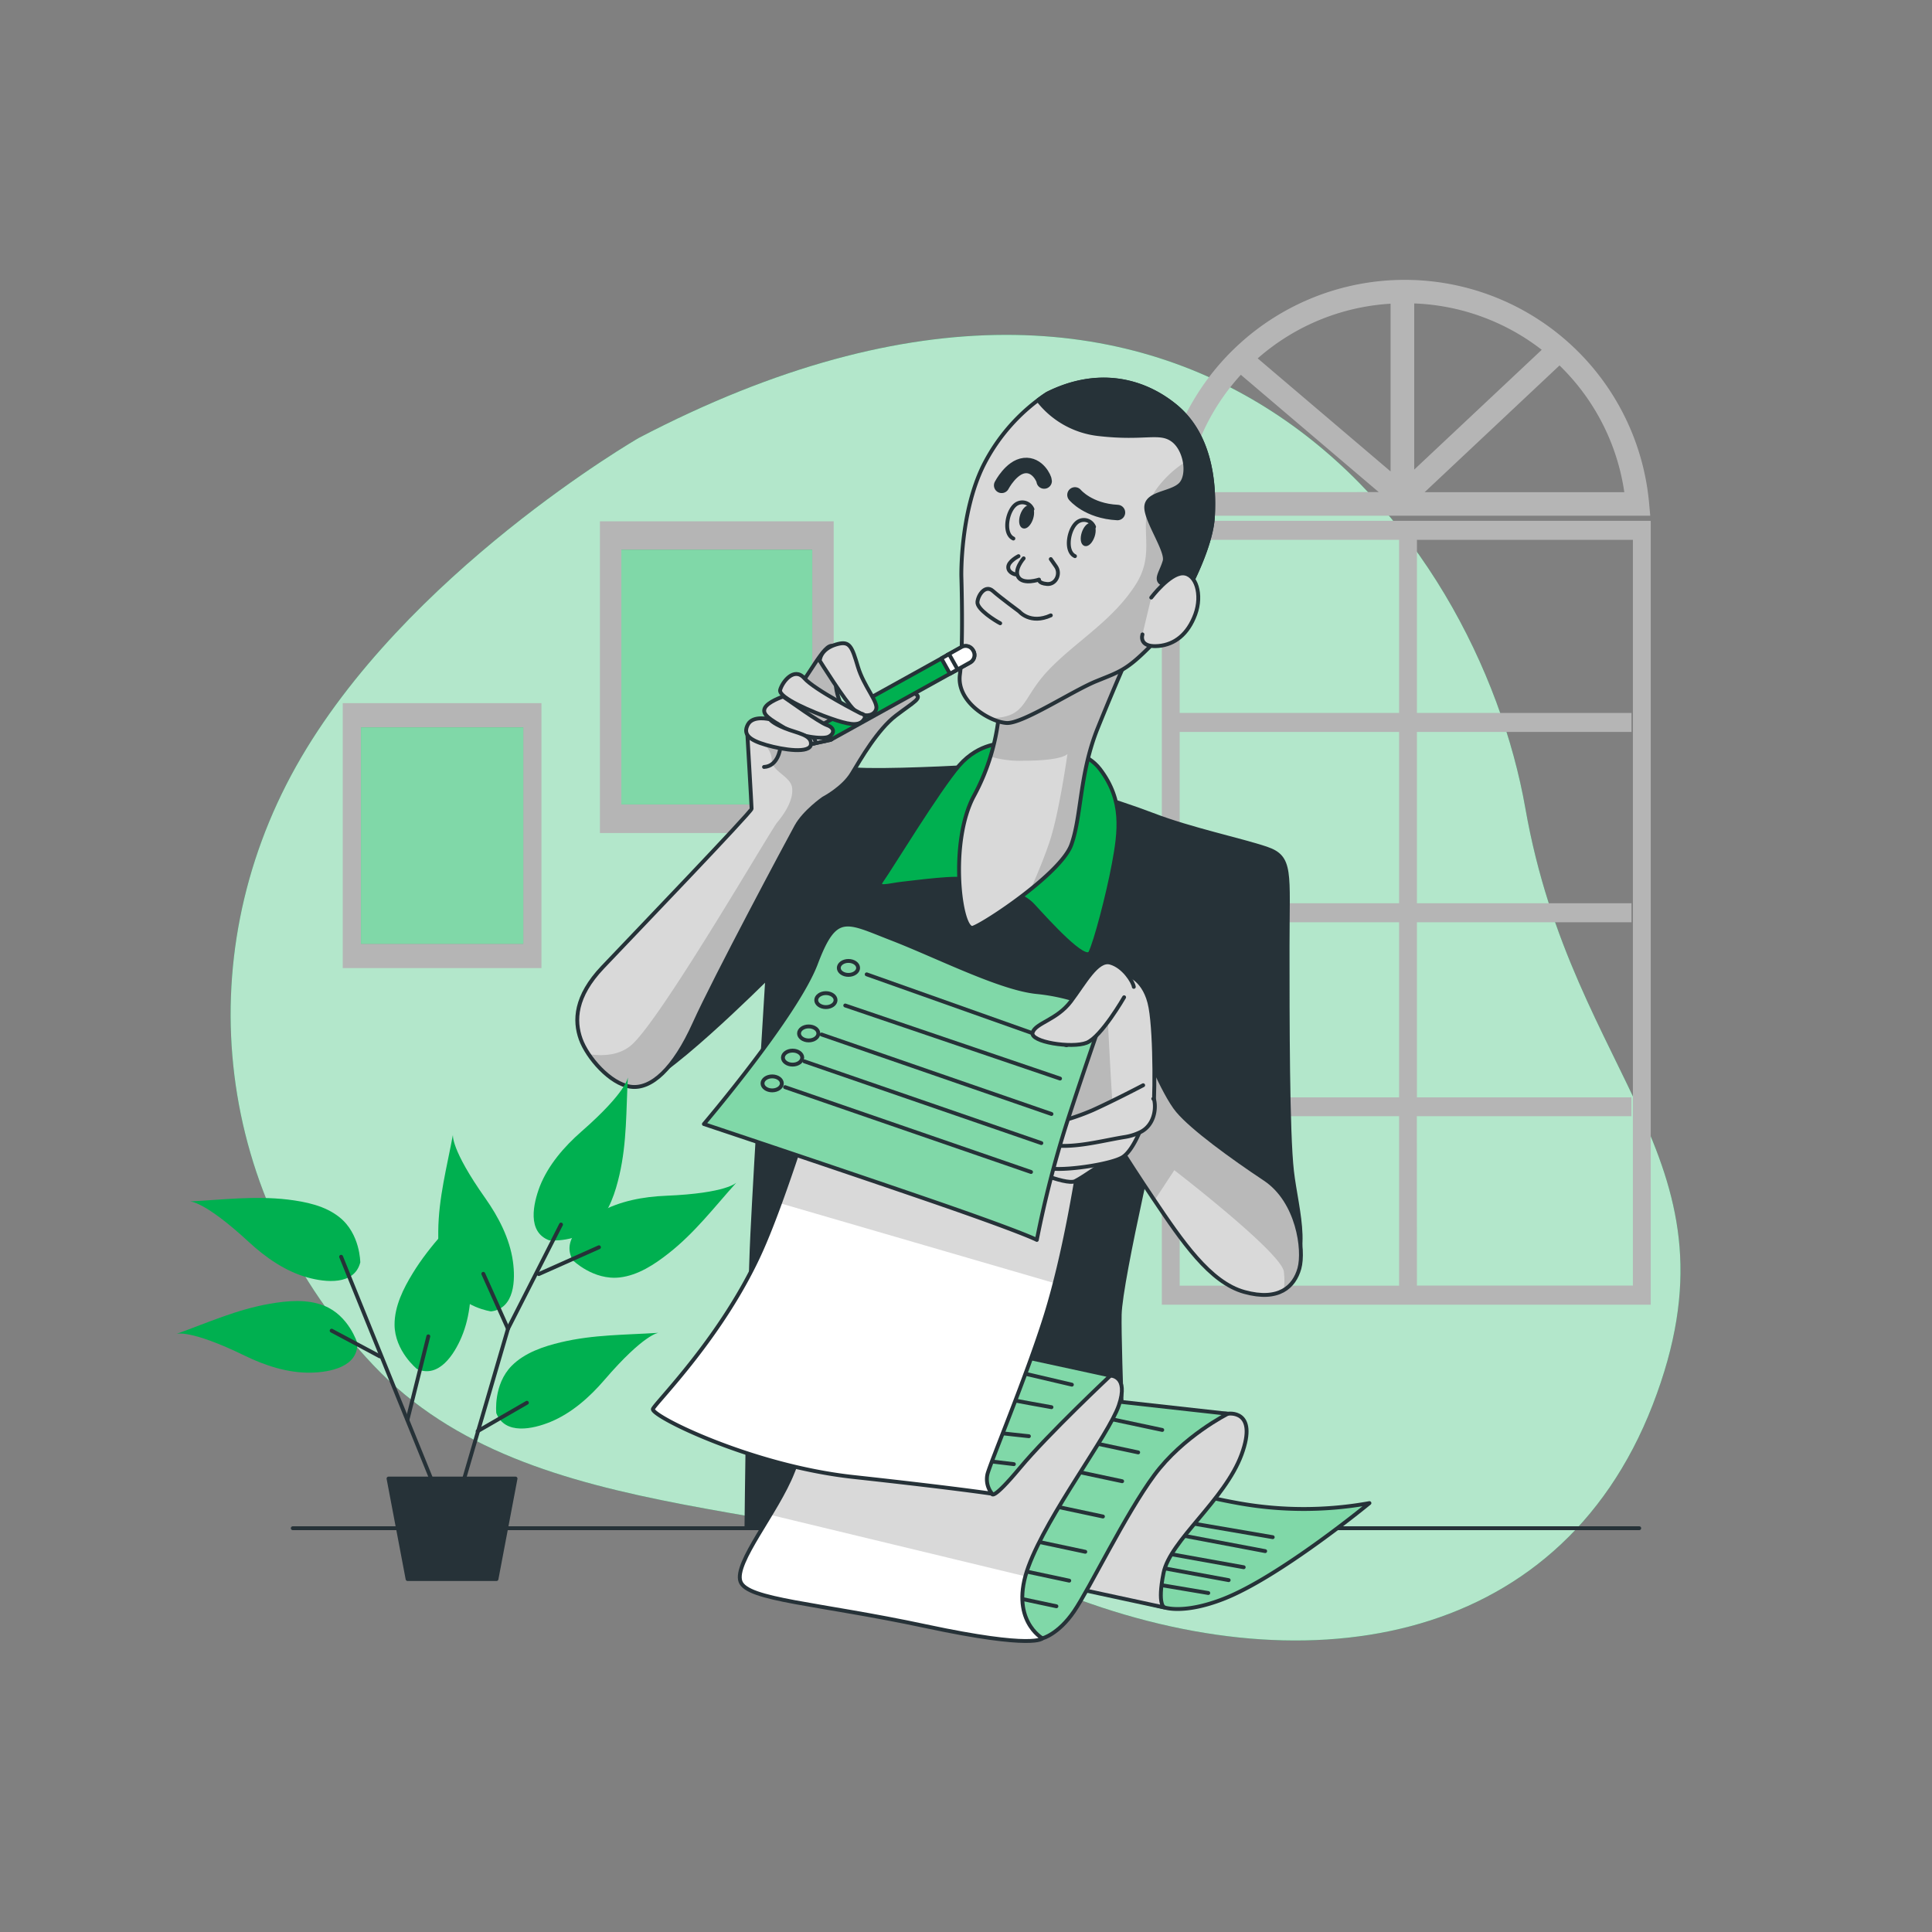 <svg xmlns="http://www.w3.org/2000/svg" xmlns:xlink="http://www.w3.org/1999/xlink" viewBox="0 0 500 500"><rect x="0" y="0" width="500" height="500" fill="#808080" stroke="none"/><defs><clipPath id="freepik--clip-path--inject-326"><path d="M258.66,183.31A55.71,55.71,0,0,1,252,206.09c-6.45,12.14-3.41,35.11-.19,34S274.6,226,277.26,218.61s2.08-18.41,6.83-30.17S291.87,170,291.87,170,263.59,182.93,258.66,183.31Z" style="fill:#d9d9d9;stroke:#263238;stroke-linecap:round;stroke-linejoin:round"></path></clipPath><clipPath id="freepik--clip-path-2--inject-326"><path d="M271,101.89a48.37,48.37,0,0,0-16.51,18.6c-6.07,12.34-5.69,28.66-5.69,28.66s.57,18.22-.38,25.43,8,12.34,12.14,12.53,17.08-8.35,23.16-10.82,7.78-2.85,13.66-8.73,15.95-23.73,16.52-33.78S312.75,112,304,104.93,283.52,95.63,271,101.89Z" style="fill:#d9d9d9;stroke:#263238;stroke-linecap:round;stroke-linejoin:round"></path></clipPath><clipPath id="freepik--clip-path-3--inject-326"><path d="M295.67,269.48s5.31,13.47,9.11,18,14,11.95,22.58,17.65,10.25,18.41,8.92,23.15-5.31,8.54-14.23,6.08-16.14-13.1-23.54-24.11-12.33-19.17-12.9-19.74S295.67,269.48,295.67,269.48Z" style="fill:#d9d9d9;stroke:#263238;stroke-linecap:round;stroke-linejoin:round"></path></clipPath><clipPath id="freepik--clip-path-4--inject-326"><path d="M301.36,416s4.95,1.81,15.19-2.17c14.59-5.66,37.86-24.83,37.86-24.83a95.55,95.55,0,0,1-34,0c-18.81-3.38-28.93-8.44-28.93-8.44L271.7,408.79Z" style="fill:#fff;stroke:#263238;stroke-linecap:round;stroke-linejoin:round"></path></clipPath><clipPath id="freepik--clip-path-5--inject-326"><path d="M317.76,365.87s7.9-1.27,3.56,10.55-18.51,22.24-20.2,30.68.24,8.92.24,8.92l-24.59-5.3s1.93-18.33,15.43-32.31S317.76,365.87,317.76,365.87Z" style="fill:#fff;stroke:#263238;stroke-linecap:round;stroke-linejoin:round"></path></clipPath><clipPath id="freepik--clip-path-6--inject-326"><path d="M269.77,424s4.1-1,8.2-7,13.26-25.08,20.74-35.21,19.05-15.91,19.05-15.91l-58.6-6.51s-23.87,26.76-32.07,36.17-9.16,18.08-3.37,20.25,24.11,4.34,28.93,5.07S265.67,424.7,269.77,424Z" style="fill:#fff;stroke:#263238;stroke-linecap:round;stroke-linejoin:round"></path></clipPath><clipPath id="freepik--clip-path-7--inject-326"><path d="M287.38,356s4.82,0,2.17,7.72-18.33,28-23.39,41.71S269.77,424,269.77,424s-1.93,2.89-30.14-3.13-46.29-6.76-48-11.58,9.4-17.84,13.5-28.21,14.47-34.72,14.47-34.72,41,8,49.67,8.68S287.38,356,287.38,356Z" style="fill:#fff;stroke:#263238;stroke-linecap:round;stroke-linejoin:round"></path></clipPath><clipPath id="freepik--clip-path-8--inject-326"><path d="M256.75,386.6s0,1.93,7.24-6.75S287.38,356,287.38,356l-74.51-16.15S191.65,361.77,189,365.14s-4.59,4.34,2.41,7.48,42,7,49.43,8.92S256.75,386.6,256.75,386.6Z" style="fill:#fff;stroke:#263238;stroke-linecap:round;stroke-linejoin:round"></path></clipPath><clipPath id="freepik--clip-path-9--inject-326"><path d="M285.42,263s-1.66,5.43-4.07,23.52-6,38.82-10.85,54.25-14.23,37.86-14.95,40.75a5.94,5.94,0,0,0,1.2,5.06s-9.4-1.44-35.93-4.34-52.56-15.91-51.84-17.6,18.09-18.81,28-41,25.32-77.89,25.32-77.89,31.35,14.71,40.75,15.68S285.42,263,285.42,263Z" style="fill:#fff;stroke:#263238;stroke-linecap:round;stroke-linejoin:round"></path></clipPath><clipPath id="freepik--clip-path-10--inject-326"><path d="M285.42,263s-4.37,12.34-9.3,27.52a277.24,277.24,0,0,0-7.79,30.37s-3.41-1.9-28.84-10.63-57.32-19.36-57.32-19.36,23.91-28.09,29-41.56,7.78-11,19.55-6.45,28.09,12.9,37.57,13.85S285.42,261.13,285.42,263Z" style="fill:#fff;stroke:#263238;stroke-linecap:round;stroke-linejoin:round"></path></clipPath><clipPath id="freepik--clip-path-11--inject-326"><path d="M193.37,189.2s1.14,19.35,1.14,20.11-31.32,33.41-38.53,41-7.4,13.85-5.7,18.6,7.6,11.58,12.91,12.33,11.2-4.55,16.51-16.32,24.3-47.26,26.38-51.05,7-7.21,7-7.21,5.12-2.66,7.4-6.46,6.64-11.38,11.38-15,7-4.56,4.94-5.69-8.73,1.32-10.63,2.65-6.07,4.75-6.07,4.75-3.61-5.32-3.8-9.87.95-11.06-1.7-9.73-7.07,11.13-12.72,16.37C196.59,188.63,193.37,186.35,193.37,189.2Z" style="fill:#d9d9d9;stroke:#263238;stroke-linecap:round;stroke-linejoin:round"></path></clipPath></defs><g id="freepik--background-simple--inject-326"><path d="M165.31,113.34s-60.68,35-88.69,85S55.39,309.84,96.68,353.37s113.68,33,176.66,58.33,129.83,15.2,154.37-48.12-20.52-83.64-32.95-154.39S309.11,38.19,165.31,113.34Z" style="fill:#00b050"></path><path d="M165.31,113.34s-60.68,35-88.69,85S55.39,309.84,96.68,353.37s113.68,33,176.66,58.33,129.83,15.2,154.37-48.12-20.52-83.64-32.95-154.39S309.11,38.19,165.31,113.34Z" style="fill:#fff;opacity:0.7"></path></g><g id="freepik--Pictures--inject-326"><rect x="155.26" y="134.91" width="60.5" height="80.67" style="fill:#b5b5b5"></rect><rect x="160.8" y="142.3" width="49.41" height="65.88" style="fill:#00b050"></rect><rect x="160.8" y="142.3" width="49.41" height="65.88" style="fill:#fff;opacity:0.5"></rect><rect x="88.7" y="181.97" width="51.43" height="68.57" style="fill:#b5b5b5"></rect><rect x="93.42" y="188.25" width="42" height="56" style="fill:#00b050"></rect><rect x="93.42" y="188.25" width="42" height="56" style="fill:#fff;opacity:0.5"></rect></g><g id="freepik--Window--inject-326"><path d="M300.68,337.65H427.21V134.79H300.68Zm66-48.78h55.53V284H366.7V238.68h55.53v-4.92H366.7V189.43h55.53v-4.92H366.7v-44.8h55.89v193H366.7ZM305.3,139.71h56.78v44.8H305.3Zm0,49.72h56.78v44.33H305.3Zm0,49.25h56.78V284H305.3Zm0,50.19h56.78v43.86H305.3Z" style="fill:#b5b5b5"></path><path d="M426.78,130.14a63.51,63.51,0,0,0-126.49,0l-.3,3.32H427.08Zm-120-2.76A57,57,0,0,1,321.13,97l35.68,30.35ZM359.88,122,325.49,92.75A57.25,57.25,0,0,1,359.88,78.6ZM366,78.53a57.28,57.28,0,0,1,33,12l-33,31Zm2.69,48.85,34.91-32.8a57.1,57.1,0,0,1,16.77,32.8Z" style="fill:#b5b5b5"></path></g><g id="freepik--Character--inject-326"><path d="M253.91,198.31s-19.17,1.13-29.42.94-17.65-2.65-20.3,1.9-3,2.66-7.41,10.82-45.11,45.48-45.95,51.36c-1.33,9.28,8.28,15.91,13.59,17.24s34.15-27.52,34.15-27.52-2.93,47-3.87,66.34-1.52,76.11-1.52,76.11h98.31s-1.9-45.93-1.71-55.23,11-55,11-55-.76,18,1.71,25.24,18.86,23.91,28.35,20.49,4.67-17.83,3.53-27.89-1.14-39.1-1.14-58.27,1.14-23-5.5-25.24-19.55-4.93-29.42-8.73-25.24-8.16-27.9-9.11S253.91,198.31,253.91,198.31Z" style="fill:#263238;stroke:#263238;stroke-linecap:round;stroke-linejoin:round"></path><line x1="75.77" y1="395.5" x2="424.23" y2="395.5" style="fill:none;stroke:#263238;stroke-linecap:round;stroke-linejoin:round"></line><path d="M259.79,192.42s-6.26-.38-11.57,5.7-18,26.95-19.93,29.6,1.71,1.33,5.31.95,14.43-1.9,16.89-.95,12.72,2.09,16.9,6.65,13.47,14.8,14.8,12.14,4.55-14.8,6.07-23,2.66-16.32-3.6-24.49S259.79,192.42,259.79,192.42Z" style="fill:#00b050;stroke:#263238;stroke-linecap:round;stroke-linejoin:round"></path><path d="M258.66,183.31A55.71,55.71,0,0,1,252,206.09c-6.45,12.14-3.41,35.11-.19,34S274.6,226,277.26,218.61s2.08-18.41,6.83-30.17S291.87,170,291.87,170,263.59,182.93,258.66,183.31Z" style="fill:#d9d9d9"></path><g style="clip-path:url(#freepik--clip-path--inject-326)"><path d="M258.66,183.31a49.63,49.63,0,0,1-2.37,12.49,27,27,0,0,0,8.63,1.07c10.28,0,11.34-1.77,11.34-1.77s-2.13,15.24-4.61,22.68c-1.43,4.31-3.46,9.09-4.92,12.36,4.9-3.93,9.35-8.26,10.53-11.53,2.65-7.4,2.08-18.41,6.83-30.17S291.87,170,291.87,170,263.59,182.93,258.66,183.31Z" style="opacity:0.15"></path></g><path d="M258.66,183.31A55.71,55.71,0,0,1,252,206.09c-6.45,12.14-3.41,35.11-.19,34S274.6,226,277.26,218.61s2.08-18.41,6.83-30.17S291.87,170,291.87,170,263.59,182.93,258.66,183.31Z" style="fill:none;stroke:#263238;stroke-linecap:round;stroke-linejoin:round"></path><path d="M271,101.89a48.37,48.37,0,0,0-16.51,18.6c-6.07,12.34-5.69,28.66-5.69,28.66s.57,18.22-.38,25.43,8,12.34,12.14,12.53,17.08-8.35,23.16-10.82,7.78-2.85,13.66-8.73,15.95-23.73,16.52-33.78S312.75,112,304,104.93,283.52,95.63,271,101.89Z" style="fill:#d9d9d9"></path><g style="clip-path:url(#freepik--clip-path-2--inject-326)"><path d="M256.3,185.87a12,12,0,0,0,4.25,1.24c4.18.19,17.08-8.35,23.16-10.82s7.78-2.85,13.66-8.73,15.95-23.73,16.52-33.78A46.37,46.37,0,0,0,312,116.94a27.75,27.75,0,0,0-12,8.69c-7.09,8.86,0,16-6,25.52S278.39,166,271.3,173.48,265.91,185.68,256.3,185.87Z" style="opacity:0.15"></path></g><path d="M271,101.89a48.37,48.37,0,0,0-16.51,18.6c-6.07,12.34-5.69,28.66-5.69,28.66s.57,18.22-.38,25.43,8,12.34,12.14,12.53,17.08-8.35,23.16-10.82,7.78-2.85,13.66-8.73,15.95-23.73,16.52-33.78S312.75,112,304,104.93,283.52,95.63,271,101.89Z" style="fill:none;stroke:#263238;stroke-linecap:round;stroke-linejoin:round"></path><path d="M263.59,143.93s-2.66,1.33-2.66,2.85,1.9,1.89,1.9,1.89" style="fill:none;stroke:#263238;stroke-linecap:round;stroke-linejoin:round"></path><path d="M264.92,144.5s-2.66,3-1.33,4.93,5.31.57,5.31.57-.19.95,2.09,1.14,3.61-2.66,2.28-4.55l-1.33-1.9" style="fill:none;stroke:#263238;stroke-linecap:round;stroke-linejoin:round"></path><path d="M266.87,134.17c-.46,1.37-1.36,2.31-2,2.09s-.82-1.51-.37-2.88,1.35-2.31,2-2.09S267.32,132.8,266.87,134.17Z" style="fill:#263238;stroke:#263238;stroke-linecap:round;stroke-linejoin:round"></path><path d="M267.2,131.78a2.84,2.84,0,0,0-3.8-1.52c-2.66,1.14-4,7.79-1.14,9.11" style="fill:none;stroke:#263238;stroke-linecap:round;stroke-linejoin:round"></path><path d="M282.81,138.72c-.46,1.38-1.36,2.31-2,2.1s-.82-1.51-.37-2.88,1.36-2.31,2-2.09S283.26,137.35,282.81,138.72Z" style="fill:#263238;stroke:#263238;stroke-linecap:round;stroke-linejoin:round"></path><path d="M283.14,136.34a2.83,2.83,0,0,0-3.8-1.52c-2.65,1.14-4,7.78-1.14,9.11" style="fill:none;stroke:#263238;stroke-linecap:round;stroke-linejoin:round"></path><path d="M258.85,161.3c-1.14-.57-6.08-3.61-5.89-5.51s2.09-4.55,4-2.85,6.83,5.32,6.83,5.32,2.85,3.42,8.16,1" style="fill:none;stroke:#263238;stroke-linecap:round;stroke-linejoin:round"></path><path d="M259.23,125.61s2.46-4.74,5.88-5.12,5.12,3.42,5.12,4" style="fill:none;stroke:#263238;stroke-linecap:round;stroke-linejoin:round;stroke-width:4px"></path><path d="M278.2,128.08s3.42,4.18,11,4.56" style="fill:none;stroke:#263238;stroke-linecap:round;stroke-linejoin:round;stroke-width:4px"></path><path d="M313.89,133.78c.56-10.06-1.14-21.83-9.87-28.85s-20.5-9.3-33-3c0,0-.92.55-2.36,1.64a23,23,0,0,0,15.84,8.8c11.76,1.33,15.56-1,19,1.52s4.36,9.3,1.89,11.57-8.35,2.09-8.73,5.51,5.51,11.58,4.75,14.23-2.28,4.37-1.14,5.51,4.37-.38,5.12-.76.36,4.22-1.86,9.57C308.47,151.59,313.49,140.79,313.89,133.78Z" style="fill:#263238;stroke:#263238;stroke-linecap:round;stroke-linejoin:round"></path><path d="M297.94,154.65s4.75-6.26,8.16-6.26,5.13,5.5,3.23,10.63-5.31,7.78-9.49,8.16-4.55-1.71-4.17-3" style="fill:#d9d9d9;stroke:#263238;stroke-linecap:round;stroke-linejoin:round"></path><path d="M295.67,269.48s5.31,13.47,9.11,18,14,11.95,22.58,17.65,10.25,18.41,8.92,23.15-5.31,8.54-14.23,6.08-16.14-13.1-23.54-24.11-12.33-19.17-12.9-19.74S295.67,269.48,295.67,269.48Z" style="fill:#d9d9d9"></path><g style="clip-path:url(#freepik--clip-path-3--inject-326)"><path d="M336.28,328.31c1.33-4.74-.38-17.46-8.92-23.15s-18.79-13.1-22.58-17.65-9.11-18-9.11-18S285,290,285.61,290.54s5.5,8.73,12.9,19.74l.26.39,5.14-7.83s27.64,21.27,28.35,26.23a20.53,20.53,0,0,1,0,4.83A9.1,9.1,0,0,0,336.28,328.31Z" style="opacity:0.15"></path></g><path d="M295.67,269.48s5.31,13.47,9.11,18,14,11.95,22.58,17.65,10.25,18.41,8.92,23.15-5.31,8.54-14.23,6.08-16.14-13.1-23.54-24.11-12.33-19.17-12.9-19.74S295.67,269.48,295.67,269.48Z" style="fill:none;stroke:#263238;stroke-linecap:round;stroke-linejoin:round"></path><path d="M301.36,416s4.95,1.81,15.19-2.17c14.59-5.66,37.86-24.83,37.86-24.83a95.55,95.55,0,0,1-34,0c-18.81-3.38-28.93-8.44-28.93-8.44L271.7,408.79Z" style="fill:#fff"></path><g style="clip-path:url(#freepik--clip-path-4--inject-326)"><path d="M301.36,416s4.95,1.81,15.19-2.17c14.59-5.66,37.86-24.83,37.86-24.83a95.55,95.55,0,0,1-34,0c-18.81-3.38-28.93-8.44-28.93-8.44L271.7,408.79Z" style="fill:#00b050"></path><path d="M301.36,416s4.95,1.81,15.19-2.17c14.59-5.66,37.86-24.83,37.86-24.83a95.55,95.55,0,0,1-34,0c-18.81-3.38-28.93-8.44-28.93-8.44L271.7,408.79Z" style="fill:#fff;opacity:0.5"></path></g><path d="M301.36,416s4.95,1.81,15.19-2.17c14.59-5.66,37.86-24.83,37.86-24.83a95.55,95.55,0,0,1-34,0c-18.81-3.38-28.93-8.44-28.93-8.44L271.7,408.79Z" style="fill:none;stroke:#263238;stroke-linecap:round;stroke-linejoin:round"></path><line x1="274.62" y1="405.88" x2="312.7" y2="412.27" style="fill:#fff;stroke:#263238;stroke-linecap:round;stroke-linejoin:round"></line><line x1="317.98" y1="408.94" x2="280.18" y2="401.99" style="fill:#fff;stroke:#263238;stroke-linecap:round;stroke-linejoin:round"></line><line x1="321.87" y1="405.6" x2="289.35" y2="399.76" style="fill:#fff;stroke:#263238;stroke-linecap:round;stroke-linejoin:round"></line><line x1="327.43" y1="401.43" x2="296.58" y2="395.6" style="fill:#fff;stroke:#263238;stroke-linecap:round;stroke-linejoin:round"></line><line x1="329.38" y1="397.82" x2="300.19" y2="392.82" style="fill:#fff;stroke:#263238;stroke-linecap:round;stroke-linejoin:round"></line><path d="M317.76,365.87s7.9-1.27,3.56,10.55-18.51,22.24-20.2,30.68.24,8.92.24,8.92l-24.59-5.3s1.93-18.33,15.43-32.31S317.76,365.87,317.76,365.87Z" style="fill:#fff"></path><g style="clip-path:url(#freepik--clip-path-5--inject-326)"><path d="M317.76,365.87s7.9-1.27,3.56,10.55-18.51,22.24-20.2,30.68.24,8.92.24,8.92l-24.59-5.3s1.93-18.33,15.43-32.31S317.76,365.87,317.76,365.87Z" style="opacity:0.15"></path></g><path d="M317.76,365.87s7.9-1.27,3.56,10.55-18.51,22.24-20.2,30.68.24,8.92.24,8.92l-24.59-5.3s1.93-18.33,15.43-32.31S317.76,365.87,317.76,365.87Z" style="fill:none;stroke:#263238;stroke-linecap:round;stroke-linejoin:round"></path><path d="M269.77,424s4.1-1,8.2-7,13.26-25.08,20.74-35.21,19.05-15.91,19.05-15.91l-58.6-6.51s-23.87,26.76-32.07,36.17-9.16,18.08-3.37,20.25,24.11,4.34,28.93,5.07S265.67,424.7,269.77,424Z" style="fill:#fff"></path><g style="clip-path:url(#freepik--clip-path-6--inject-326)"><path d="M269.77,424s4.1-1,8.2-7,13.26-25.08,20.74-35.21,19.05-15.91,19.05-15.91l-58.6-6.51s-23.87,26.76-32.07,36.17-9.16,18.08-3.37,20.25,24.11,4.34,28.93,5.07S265.67,424.7,269.77,424Z" style="fill:#00b050"></path><path d="M269.77,424s4.1-1,8.2-7,13.26-25.08,20.74-35.21,19.05-15.91,19.05-15.91l-58.6-6.51s-23.87,26.76-32.07,36.17-9.16,18.08-3.37,20.25,24.11,4.34,28.93,5.07S265.67,424.7,269.77,424Z" style="fill:#fff;opacity:0.5"></path></g><path d="M269.77,424s4.1-1,8.2-7,13.26-25.08,20.74-35.21,19.05-15.91,19.05-15.91l-58.6-6.51s-23.87,26.76-32.07,36.17-9.16,18.08-3.37,20.25,24.11,4.34,28.93,5.07S265.67,424.7,269.77,424Z" style="fill:none;stroke:#263238;stroke-linecap:round;stroke-linejoin:round"></path><line x1="273.4" y1="415.7" x2="220.72" y2="404.5" style="fill:none;stroke:#263238;stroke-linecap:round;stroke-linejoin:round"></line><line x1="276.72" y1="409.07" x2="224.03" y2="397.86" style="fill:none;stroke:#263238;stroke-linecap:round;stroke-linejoin:round"></line><line x1="280.87" y1="401.6" x2="228.18" y2="390.4" style="fill:none;stroke:#263238;stroke-linecap:round;stroke-linejoin:round"></line><line x1="285.44" y1="392.47" x2="232.75" y2="381.27" style="fill:none;stroke:#263238;stroke-linecap:round;stroke-linejoin:round"></line><line x1="290.41" y1="383.34" x2="237.73" y2="372.14" style="fill:none;stroke:#263238;stroke-linecap:round;stroke-linejoin:round"></line><line x1="294.56" y1="375.88" x2="241.87" y2="364.68" style="fill:none;stroke:#263238;stroke-linecap:round;stroke-linejoin:round"></line><line x1="300.79" y1="370.07" x2="248.1" y2="358.87" style="fill:none;stroke:#263238;stroke-linecap:round;stroke-linejoin:round"></line><path d="M287.38,356s4.82,0,2.17,7.72-18.33,28-23.39,41.71S269.77,424,269.77,424s-1.93,2.89-30.14-3.13-46.29-6.76-48-11.58,9.4-17.84,13.5-28.21,14.47-34.72,14.47-34.72,41,8,49.67,8.68S287.38,356,287.38,356Z" style="fill:#fff"></path><g style="clip-path:url(#freepik--clip-path-7--inject-326)"><path d="M287.38,356s-9.41-.24-18.09-1-49.67-8.68-49.67-8.68-10.37,24.35-14.47,34.72a78.69,78.69,0,0,1-5.79,11l66,15.91c.22-.82.49-1.67.82-2.56,5.06-13.74,20.73-34,23.39-41.71S287.38,356,287.38,356Z" style="opacity:0.15"></path></g><path d="M287.38,356s4.82,0,2.17,7.72-18.33,28-23.39,41.71S269.77,424,269.77,424s-1.93,2.89-30.14-3.13-46.29-6.76-48-11.58,9.4-17.84,13.5-28.21,14.47-34.72,14.47-34.72,41,8,49.67,8.68S287.38,356,287.38,356Z" style="fill:none;stroke:#263238;stroke-linecap:round;stroke-linejoin:round"></path><path d="M256.75,386.6s0,1.93,7.24-6.75S287.38,356,287.38,356l-74.51-16.15S191.65,361.77,189,365.14s-4.59,4.34,2.41,7.48,42,7,49.43,8.92S256.75,386.6,256.75,386.6Z" style="fill:#fff"></path><g style="clip-path:url(#freepik--clip-path-8--inject-326)"><path d="M256.75,386.6s0,1.93,7.24-6.75S287.38,356,287.38,356l-74.51-16.15S191.65,361.77,189,365.14s-4.59,4.34,2.41,7.48,42,7,49.43,8.92S256.75,386.6,256.75,386.6Z" style="fill:#00b050"></path><path d="M256.75,386.6s0,1.93,7.24-6.75S287.38,356,287.38,356l-74.51-16.15S191.65,361.77,189,365.14s-4.59,4.34,2.41,7.48,42,7,49.43,8.92S256.75,386.6,256.75,386.6Z" style="fill:#fff;opacity:0.5"></path></g><path d="M256.75,386.6s0,1.93,7.24-6.75S287.38,356,287.38,356l-74.51-16.15S191.65,361.77,189,365.14s-4.59,4.34,2.41,7.48,42,7,49.43,8.92S256.75,386.6,256.75,386.6Z" style="fill:none;stroke:#263238;stroke-linecap:round;stroke-linejoin:round"></path><path d="M262.39,378.92s-45-5.28-57.54-7.79" style="fill:none;stroke:#263238;stroke-linecap:round;stroke-linejoin:round"></path><path d="M266.28,371.69s-26.69-2.78-37.81-5" style="fill:none;stroke:#263238;stroke-linecap:round;stroke-linejoin:round"></path><path d="M272.12,364.18s-32.8-5.83-41.14-8.06" style="fill:none;stroke:#263238;stroke-linecap:round;stroke-linejoin:round"></path><line x1="277.4" y1="358.35" x2="238.2" y2="349.17" style="fill:none;stroke:#263238;stroke-linecap:round;stroke-linejoin:round"></line><path d="M285.42,263s-1.66,5.43-4.07,23.52-6,38.82-10.85,54.25-14.23,37.86-14.95,40.75a5.94,5.94,0,0,0,1.2,5.06s-9.4-1.44-35.93-4.34-52.56-15.91-51.84-17.6,18.09-18.81,28-41,25.32-77.89,25.32-77.89,31.35,14.71,40.75,15.68S285.42,263,285.42,263Z" style="fill:#fff"></path><g style="clip-path:url(#freepik--clip-path-9--inject-326)"><path d="M281.35,286.54c2.41-18.09,4.07-23.52,4.07-23.52s-13-.6-22.4-1.56-40.75-15.68-40.75-15.68-11.05,39.89-20.44,65.6L273,332.1A405.61,405.61,0,0,0,281.35,286.54Z" style="opacity:0.15"></path></g><path d="M285.42,263s-1.66,5.43-4.07,23.52-6,38.82-10.85,54.25-14.23,37.86-14.95,40.75a5.94,5.94,0,0,0,1.2,5.06s-9.4-1.44-35.93-4.34-52.56-15.91-51.84-17.6,18.09-18.81,28-41,25.32-77.89,25.32-77.89,31.35,14.71,40.75,15.68S285.42,263,285.42,263Z" style="fill:none;stroke:#263238;stroke-linecap:round;stroke-linejoin:round"></path><path d="M291.68,252.21s4.74,1.13,6.07,8.54,1.14,25.81.57,28.09S282,293.2,275.17,294s-3.23-1.71-.19-12.53,6.26-18.79,7.78-21.06S287.5,249.93,291.68,252.21Z" style="fill:#d9d9d9;stroke:#263238;stroke-linecap:round;stroke-linejoin:round"></path><path d="M286.54,260.67s1.25,26.48,1.77,29.41-17.37,4.26-17.37,4.26l11-30.84" style="opacity:0.15"></path><path d="M286.93,300s-6.45,4.56-8.73,5.7-14.42-3.8-14.8-5.51,2.09-1.33,5.5-1,9.3,1.33,11.77.38S287.5,297.76,286.93,300Z" style="fill:#d9d9d9;stroke:#263238;stroke-linecap:round;stroke-linejoin:round"></path><path d="M295.29,292.06s-2.09,5.7-4.75,7.4-13.47,3.42-18.22,3-8.73-3.42-7.59-5.12-.19-.76,6.26-1.71,14.43-1.52,17.84-2.66A19,19,0,0,1,295.29,292.06Z" style="fill:#d9d9d9;stroke:#263238;stroke-linecap:round;stroke-linejoin:round"></path><path d="M295.85,280.86s-7.21,3.8-13.09,6.46a60.08,60.08,0,0,1-5.9,2.19,62.1,62.1,0,0,1-7.2.46c-4.17,0-6.64-.37-6.64,1.33,0,2.6,4.55,4,6.48,4.53,6.71,1.92,14.62-.43,21.38-1.54A14.15,14.15,0,0,0,295.1,293c3.51-1.71,4.17-5.88,3.6-8.35l-.23-.3" style="fill:#d9d9d9;stroke:#263238;stroke-linecap:round;stroke-linejoin:round"></path><path d="M285.42,263s-4.37,12.34-9.3,27.52a277.24,277.24,0,0,0-7.79,30.37s-3.41-1.9-28.84-10.63-57.32-19.36-57.32-19.36,23.91-28.09,29-41.56,7.78-11,19.55-6.45,28.09,12.9,37.57,13.85S285.42,261.13,285.42,263Z" style="fill:#fff"></path><g style="clip-path:url(#freepik--clip-path-10--inject-326)"><path d="M285.42,263s-4.37,12.34-9.3,27.52a277.24,277.24,0,0,0-7.79,30.37s-3.41-1.9-28.84-10.63-57.32-19.36-57.32-19.36,23.91-28.09,29-41.56,7.78-11,19.55-6.45,28.09,12.9,37.57,13.85S285.42,261.13,285.42,263Z" style="fill:#00b050"></path><path d="M285.42,263s-4.37,12.34-9.3,27.52a277.24,277.24,0,0,0-7.79,30.37s-3.41-1.9-28.84-10.63-57.32-19.36-57.32-19.36,23.91-28.09,29-41.56,7.78-11,19.55-6.45,28.09,12.9,37.57,13.85S285.42,261.13,285.42,263Z" style="fill:#fff;opacity:0.5"></path></g><path d="M285.42,263s-4.37,12.34-9.3,27.52a277.24,277.24,0,0,0-7.79,30.37s-3.41-1.9-28.84-10.63-57.32-19.36-57.32-19.36,23.91-28.09,29-41.56,7.78-11,19.55-6.45,28.09,12.9,37.57,13.85S285.42,261.13,285.42,263Z" style="fill:none;stroke:#263238;stroke-linecap:round;stroke-linejoin:round"></path><line x1="266.83" y1="303.31" x2="203.18" y2="281.35" style="fill:none;stroke:#263238;stroke-linecap:round;stroke-linejoin:round"></line><line x1="269.5" y1="295.83" x2="208.18" y2="274.68" style="fill:none;stroke:#263238;stroke-linecap:round;stroke-linejoin:round"></line><line x1="272.12" y1="288.3" x2="212.63" y2="267.73" style="fill:none;stroke:#263238;stroke-linecap:round;stroke-linejoin:round"></line><line x1="274.34" y1="279.13" x2="218.75" y2="260.22" style="fill:none;stroke:#263238;stroke-linecap:round;stroke-linejoin:round"></line><line x1="276.01" y1="270.51" x2="224.3" y2="252.16" style="fill:none;stroke:#263238;stroke-linecap:round;stroke-linejoin:round"></line><ellipse cx="199.84" cy="280.38" rx="2.5" ry="1.81" style="fill:none;stroke:#263238;stroke-linecap:round;stroke-linejoin:round"></ellipse><ellipse cx="205.12" cy="273.71" rx="2.5" ry="1.81" style="fill:none;stroke:#263238;stroke-linecap:round;stroke-linejoin:round"></ellipse><ellipse cx="209.29" cy="267.45" rx="2.5" ry="1.81" style="fill:none;stroke:#263238;stroke-linecap:round;stroke-linejoin:round"></ellipse><ellipse cx="213.74" cy="258.83" rx="2.5" ry="1.81" style="fill:none;stroke:#263238;stroke-linecap:round;stroke-linejoin:round"></ellipse><path d="M222.08,250.5c0-1-1.12-1.81-2.5-1.81s-2.5.81-2.5,1.81,1.12,1.8,2.5,1.8S222.08,251.49,222.08,250.5Z" style="fill:none;stroke:#263238;stroke-linecap:round;stroke-linejoin:round"></path><path d="M290.92,258.09s-5.88,10.25-9.68,11.77-14.8-.19-14-2.66,6.26-3.23,9.87-8,6.83-11,10.24-10.06,5.89,4.93,6.08,6.26" style="fill:#d9d9d9;stroke:#263238;stroke-linecap:round;stroke-linejoin:round"></path><path d="M193.37,189.2s1.14,19.35,1.14,20.11-31.32,33.41-38.53,41-7.4,13.85-5.7,18.6,7.6,11.58,12.91,12.33,11.2-4.55,16.51-16.32,24.3-47.26,26.38-51.05,7-7.21,7-7.21,5.12-2.66,7.4-6.46,6.64-11.38,11.38-15,7-4.56,4.94-5.69-8.73,1.32-10.63,2.65-6.07,4.75-6.07,4.75-3.61-5.32-3.8-9.87.95-11.06-1.7-9.73-7.07,11.13-12.72,16.37C196.59,188.63,193.37,186.35,193.37,189.2Z" style="fill:#d9d9d9"></path><g style="clip-path:url(#freepik--clip-path-11--inject-326)"><path d="M236.83,179.52c-2.09-1.14-8.73,1.32-10.63,2.65s-6.07,4.75-6.07,4.75-3.61-5.32-3.8-9.87.95-11.06-1.7-9.73-7.07,11.13-12.72,16.37a14,14,0,0,1-5.15,3.2l-.95,4s3.9,2.49,3.9,5.68,5,4.25,5.31,7.44-2.12,6.73-3.9,8.86-30.48,51.74-37.92,57.77c-3.11,2.51-7.2,2.74-10.91,2.16,2.62,3.95,6.92,7.93,10.9,8.49,5.31.76,11.2-4.55,16.51-16.32s24.3-47.26,26.38-51.05,7-7.21,7-7.21,5.12-2.66,7.4-6.46,6.64-11.38,11.38-15S238.92,180.65,236.83,179.52Z" style="opacity:0.15"></path></g><path d="M193.37,189.2s1.14,19.35,1.14,20.11-31.32,33.41-38.53,41-7.4,13.85-5.7,18.6,7.6,11.58,12.91,12.33,11.2-4.55,16.51-16.32,24.3-47.26,26.38-51.05,7-7.21,7-7.21,5.12-2.66,7.4-6.46,6.64-11.38,11.38-15,7-4.56,4.94-5.69-8.73,1.32-10.63,2.65-6.07,4.75-6.07,4.75-3.61-5.32-3.8-9.87.95-11.06-1.7-9.73-7.07,11.13-12.72,16.37C196.59,188.63,193.37,186.35,193.37,189.2Z" style="fill:none;stroke:#263238;stroke-linecap:round;stroke-linejoin:round"></path><path d="M251.82,168.32l.09.15a2.19,2.19,0,0,1-.85,3l-36.08,20L208,193l4.77-5.49,36.08-20A2.19,2.19,0,0,1,251.82,168.32Z" style="fill:#00b050;stroke:#263238;stroke-linecap:round;stroke-linejoin:round"></path><polygon points="214.98 191.47 215.24 191.32 213.02 187.35 212.76 187.49 208 192.98 214.98 191.47" style="fill:#fff;stroke:#263238;stroke-linecap:round;stroke-linejoin:round"></polygon><path d="M247.34,173.53l3.72-2.08a2.19,2.19,0,0,0,.85-3l-.09-.15a2.19,2.19,0,0,0-3-.85l-3.72,2.08Z" style="fill:#fff;stroke:#263238;stroke-linecap:round;stroke-linejoin:round"></path><rect x="244.59" y="169.54" width="2.28" height="4.56" transform="translate(-52.58 141.57) rotate(-29.17)" style="fill:#fff;stroke:#263238;stroke-linecap:round;stroke-linejoin:round"></rect><polygon points="208 192.98 211.29 192.26 210.24 190.39 208 192.98" style="fill:#fff;stroke:#263238;stroke-linecap:round;stroke-linejoin:round"></polygon><path d="M201.91,193.75s-.57,4.56-4.18,4.74" style="fill:none;stroke:#263238;stroke-linecap:round;stroke-linejoin:round"></path><path d="M212.15,171s6.64,10.63,8.92,12.72,5.12,1.71,5.69-.19-3.22-5.88-4.74-11-2.09-6.64-5.13-5.88S212.34,169.13,212.15,171Z" style="fill:#d9d9d9;stroke:#263238;stroke-linecap:round;stroke-linejoin:round"></path><path d="M222.78,184.64s-11.95-6.07-14.61-9.11-5.69.95-6.26,3,8.73,5.88,13.09,7.4,7,2.09,8.35.57S222.78,184.64,222.78,184.64Z" style="fill:#d9d9d9;stroke:#263238;stroke-linecap:round;stroke-linejoin:round"></path><path d="M202.67,180.27s-4,1.33-4.75,3,1.33,2.85,5.13,5.13,9.87,3,11.38,2.27,1.71-2.27-.38-3S204.38,181.41,202.67,180.27Z" style="fill:#d9d9d9;stroke:#263238;stroke-linecap:round;stroke-linejoin:round"></path><path d="M199.25,186.16s-4.36-1.14-5.69,1.33.19,4,4.74,5.31,11.39,2.28,11.58-.19-3.61-2.85-6.83-4.17S199.25,186.16,199.25,186.16Z" style="fill:#d9d9d9;stroke:#263238;stroke-linecap:round;stroke-linejoin:round"></path></g><g id="freepik--Plants--inject-326"><path d="M92.47,347.58s-2.18-7.1-8.56-9.65c-4.43-1.78-9.52-1.31-14.11-.51-8.55,1.48-16,4.88-24.12,7.79,0,0,3.46-1.28,17.66,5.64,5.23,2.55,11.21,4.53,17.19,4.39C85.34,355.14,92.7,353.77,92.47,347.58Z" style="fill:#00b050"></path><path d="M93.24,326.72s0-7.43-5.4-11.71c-3.73-3-8.75-4-13.37-4.57-8.62-1-16.74.05-25.34.49,0,0,3.68-.22,15.28,10.51,4.27,3.95,9.42,7.57,15.19,9.17C84.23,331.89,91.67,332.71,93.24,326.72Z" style="fill:#00b050"></path><path d="M107.92,354.3s-5.79-4.65-5.81-11.51c0-4.77,2.29-9.34,4.73-13.31,4.53-7.4,10.44-13.08,16.13-19.54,0,0-2.46,2.74-1.26,18.49.44,5.8.07,12.09-2.26,17.6C117.58,350.46,113.59,356.8,107.92,354.3Z" style="fill:#00b050"></path><path d="M128.44,365.71s-.82-7.39,4-12.26c3.36-3.38,8.22-5,12.75-6.08,8.44-2,16.63-1.88,25.23-2.44,0,0-3.68.21-14,12.2-3.79,4.42-8.49,8.61-14,10.87C138,369.81,130.69,371.48,128.44,365.71Z" style="fill:#00b050"></path><path d="M127.09,339.39s-7.36-1-10.9-6.89c-2.46-4.09-2.82-9.19-2.77-13.85.09-8.68,2.24-16.59,3.8-25,0,0-.7,3.61,8.42,16.51,3.35,4.76,6.27,10.34,7.1,16.26C133.41,331.13,133.24,338.62,127.09,339.39Z" style="fill:#00b050"></path><path d="M148.27,326.17s5.3,5.22,12.12,4.43c4.73-.54,9-3.37,12.66-6.25,6.82-5.36,11.77-11.9,17.53-18.3,0,0-2.44,2.76-18.22,3.41-5.82.24-12,1.34-17.22,4.3C151,316.13,145.13,320.83,148.27,326.17Z" style="fill:#00b050"></path><path d="M142.14,321s7.4.74,12.22-4.14c3.35-3.39,4.9-8.27,5.95-12.81,1.95-8.46,1.71-16.65,2.18-25.25,0,0-.17,3.68-12.06,14.08-4.38,3.84-8.52,8.58-10.72,14.14C138,311.51,136.35,318.83,142.14,321Z" style="fill:#00b050"></path><polyline points="115.76 392.96 103 361.56 88.28 325.25" style="fill:none;stroke:#263238;stroke-linecap:round;stroke-linejoin:round"></polyline><polyline points="118.7 387.56 131.46 343.89 145.19 316.91" style="fill:none;stroke:#263238;stroke-linecap:round;stroke-linejoin:round"></polyline><line x1="123.61" y1="370.39" x2="136.36" y2="363.03" style="fill:none;stroke:#263238;stroke-linecap:round;stroke-linejoin:round"></line><line x1="131.46" y1="343.89" x2="125.08" y2="329.66" style="fill:none;stroke:#263238;stroke-linecap:round;stroke-linejoin:round"></line><line x1="139.44" y1="329.73" x2="155.01" y2="322.79" style="fill:none;stroke:#263238;stroke-linecap:round;stroke-linejoin:round"></line><line x1="105.45" y1="367.44" x2="110.85" y2="345.85" style="fill:none;stroke:#263238;stroke-linecap:round;stroke-linejoin:round"></line><line x1="98.3" y1="351.03" x2="85.83" y2="344.38" style="fill:none;stroke:#263238;stroke-linecap:round;stroke-linejoin:round"></line><polygon points="128.49 408.66 105.48 408.66 100.55 382.65 133.42 382.65 128.49 408.66" style="fill:#263238;stroke:#263238;stroke-linecap:round;stroke-linejoin:round"></polygon></g></svg>